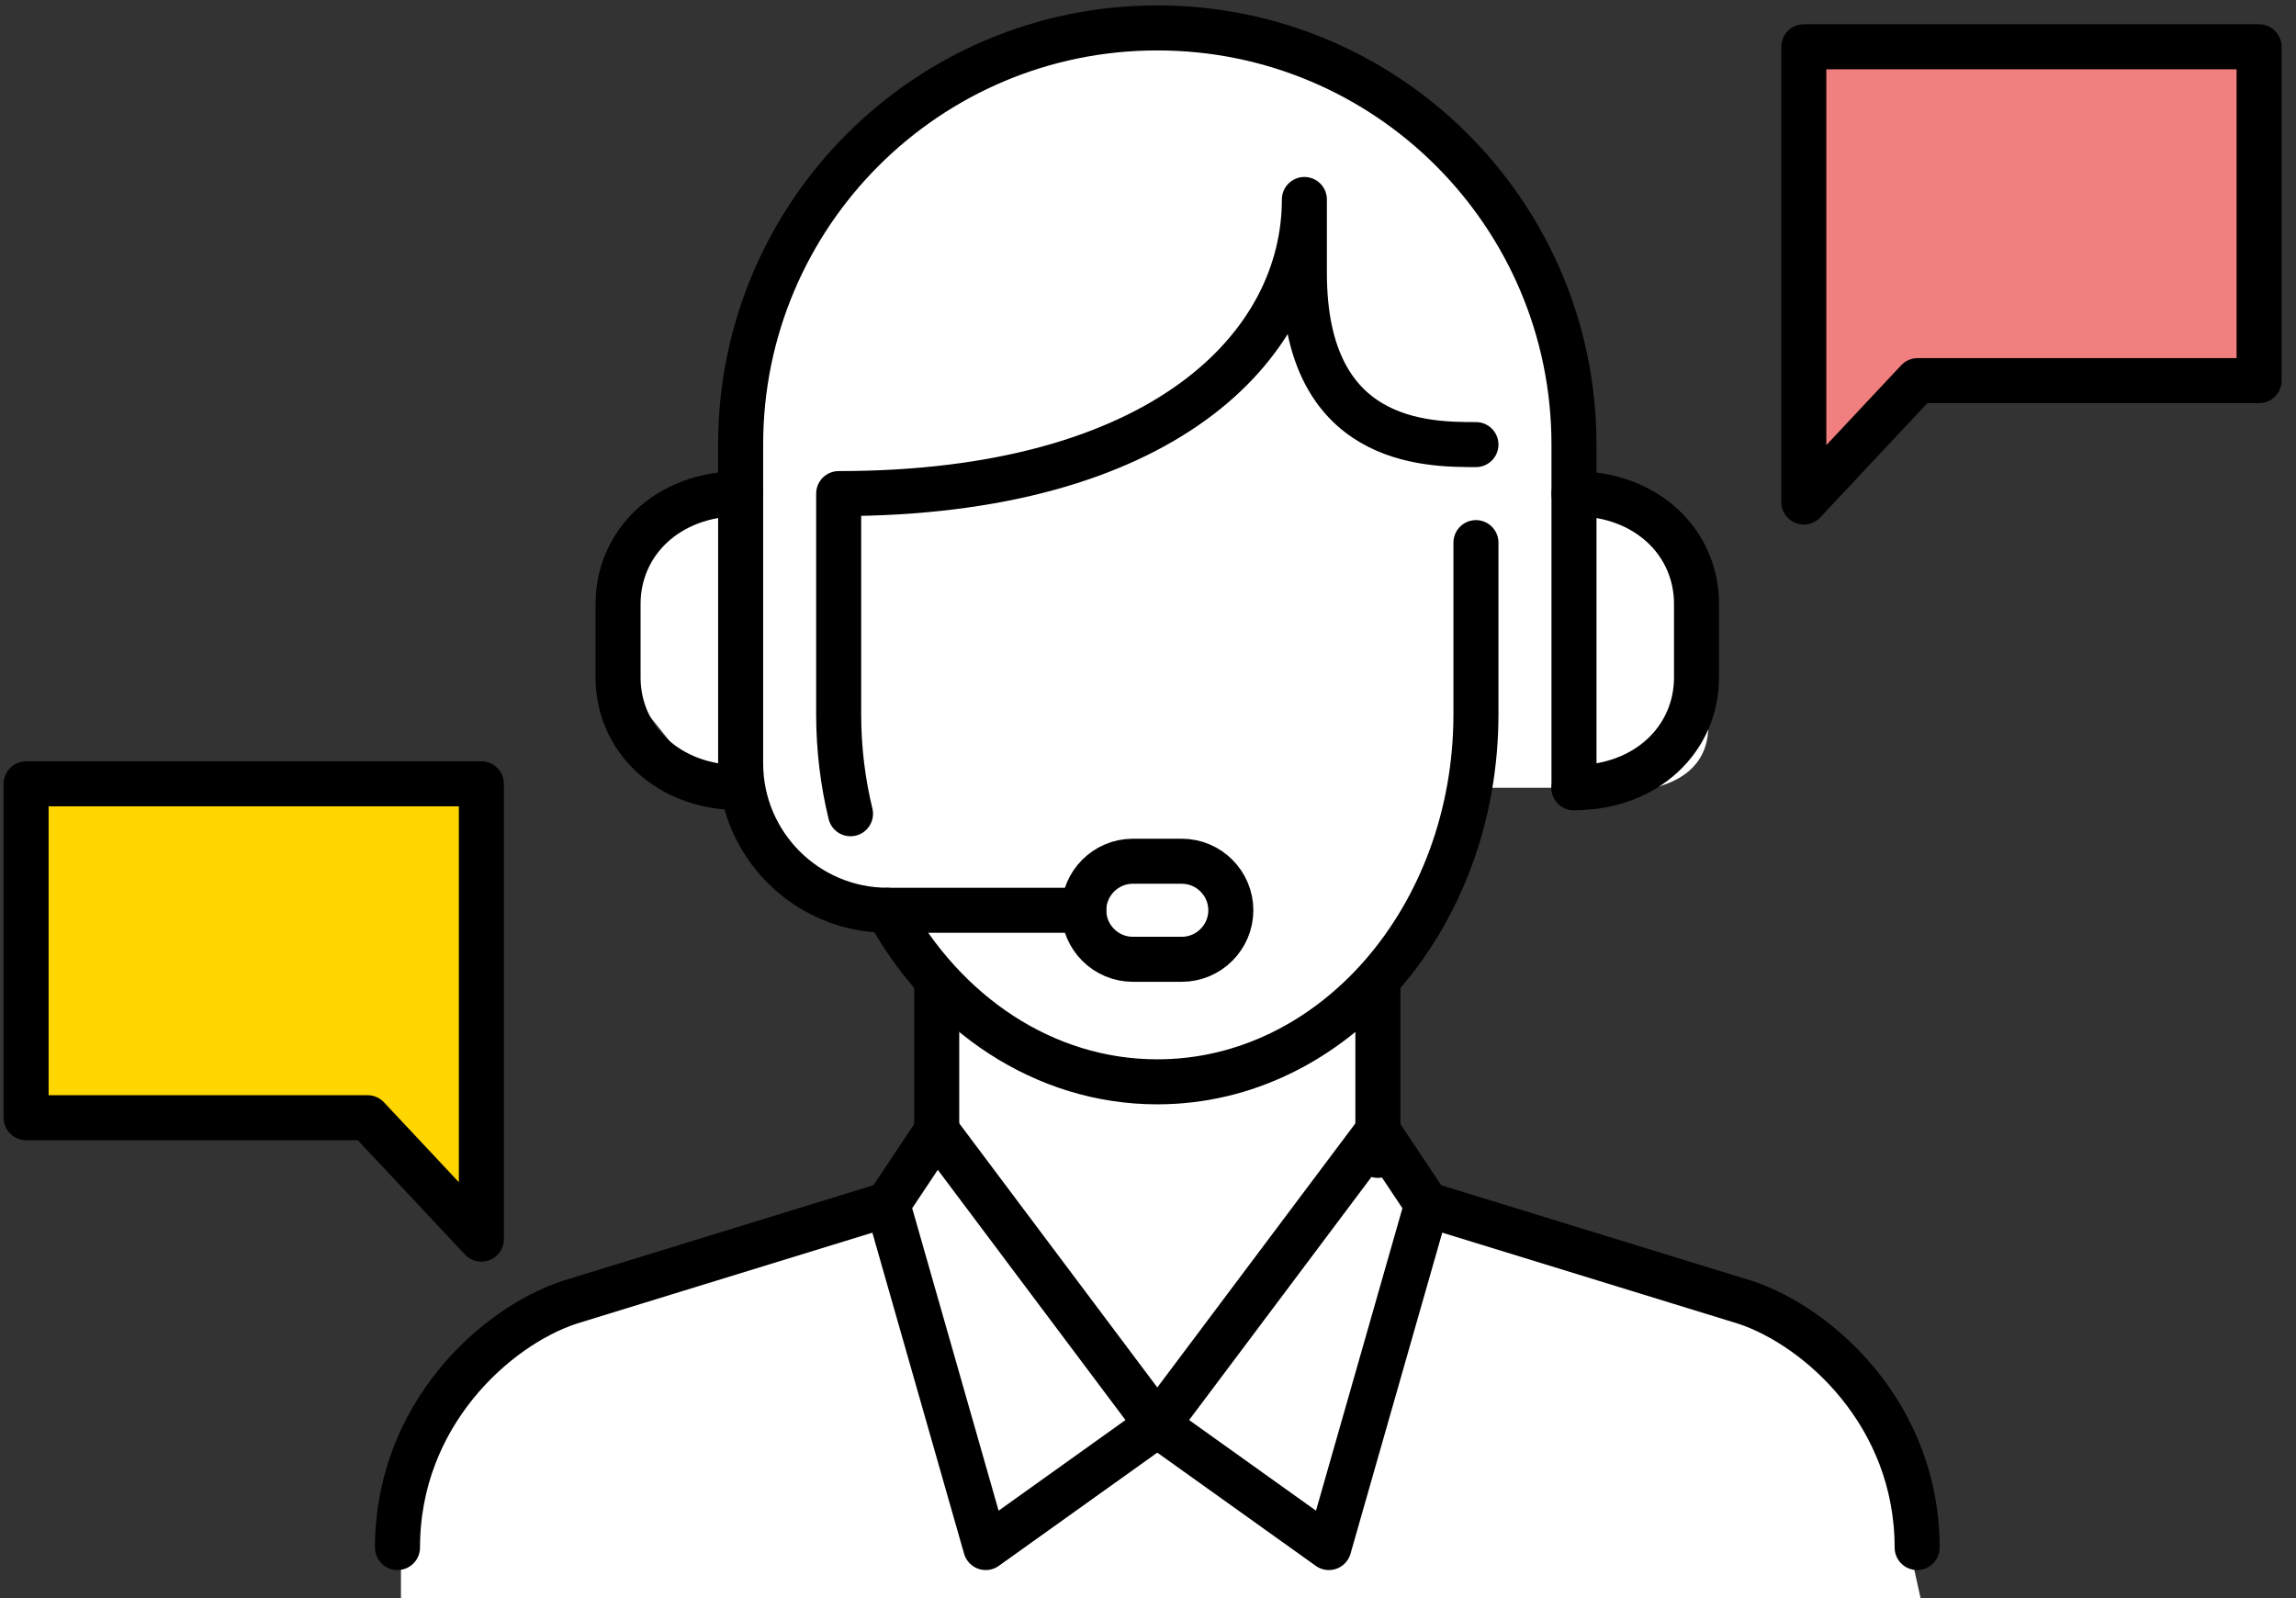<svg width="102" height="71" viewBox="0 0 102 71" fill="none" xmlns="http://www.w3.org/2000/svg">
<rect x="0" y="0" width="102" height="71" fill="#333333" stroke="none"/>
<path d="M85.322 71H17.812V65.149L20.963 60.648L25.463 57.948L38.965 53.447L41.666 50.747V43.996L38.965 40.846L35.815 39.045L32.664 35.445L29.964 33.195L28.164 30.944L27.264 25.093L29.964 22.843L33.565 21.043V14.292L37.615 7.991L43.466 2.59L54.268 1.24L63.269 4.841L68.22 12.492L69.57 21.043C70.32 21.043 72.27 21.403 74.07 22.843C76.321 24.643 75.421 27.344 75.871 31.844C76.231 35.445 71.82 35.445 69.57 34.995H65.969L61.469 43.996V50.747L64.619 53.447L77.671 57.948L83.522 62.899L85.322 71Z" fill="white"/>
<path d="M52.502 42.617H50.325C49.127 42.617 48.147 41.636 48.147 40.439C48.147 39.242 49.127 38.261 50.325 38.261H52.502C53.7 38.261 54.68 39.242 54.68 40.439C54.68 41.636 53.7 42.617 52.502 42.617Z" stroke="black" stroke-width="2" stroke-linecap="round" stroke-linejoin="round"/>
<path d="M32.903 34.995C29.636 34.995 27.458 32.79 27.458 30.095V26.829C27.458 24.134 29.636 21.929 32.903 21.929" stroke="black" stroke-width="2" stroke-linecap="round" stroke-linejoin="round"/>
<path d="M69.924 34.995C73.191 34.995 75.368 32.79 75.368 30.095V26.829C75.368 24.134 73.191 21.929 69.924 21.929" stroke="black" stroke-width="2" stroke-linecap="round" stroke-linejoin="round"/>
<path d="M39.436 53.506L25.281 57.861C22.014 58.95 17.659 62.859 17.659 68.75" stroke="black" stroke-width="2" stroke-linecap="round" stroke-linejoin="round"/>
<path d="M48.147 40.439H39.436C35.828 40.439 32.903 37.514 32.903 33.906V19.751C32.903 9.527 41.19 1.24 51.413 1.24C61.636 1.24 69.924 9.527 69.924 19.751V34.995" stroke="black" stroke-width="2" stroke-linecap="round" stroke-linejoin="round"/>
<path d="M37.784 36.151C37.441 34.744 37.258 33.261 37.258 31.728V21.928C51.63 21.928 57.947 15.395 57.947 8.862V12.129C57.947 19.751 63.391 19.751 65.569 19.751" stroke="black" stroke-width="2" stroke-linecap="round" stroke-linejoin="round"/>
<path d="M65.569 24.106V31.728C65.569 40.749 59.231 48.061 51.414 48.061C46.372 48.061 41.948 45.021 39.439 40.441" stroke="black" stroke-width="2" stroke-linecap="round" stroke-linejoin="round"/>
<path d="M41.614 43.706V50.239" stroke="black" stroke-width="2" stroke-linecap="round" stroke-linejoin="round"/>
<path d="M61.213 43.706V51.328" stroke="black" stroke-width="2" stroke-linecap="round" stroke-linejoin="round"/>
<path d="M41.614 50.239L51.413 63.305L43.791 68.75L39.436 53.506L41.614 50.239Z" stroke="black" stroke-width="2" stroke-linecap="round" stroke-linejoin="round"/>
<path d="M63.391 53.506L77.546 57.861C80.813 58.95 85.169 62.859 85.169 68.75" stroke="black" stroke-width="2" stroke-linecap="round" stroke-linejoin="round"/>
<path d="M61.213 50.239L51.413 63.305L59.035 68.75L63.391 53.506L61.213 50.239Z" stroke="black" stroke-width="2" stroke-linecap="round" stroke-linejoin="round"/>
<path d="M100.36 16.91H85.191L80.135 22.303V16.91V2.078H100.36V16.91Z" fill="#F17F7F" stroke="black" stroke-width="2" stroke-linecap="round" stroke-linejoin="round"/>
<path d="M1.16 49.655H16.329L21.385 55.049V49.655V34.823H1.16V49.655Z" fill="#FFD600" stroke="black" stroke-width="2" stroke-linecap="round" stroke-linejoin="round"/>
</svg>
